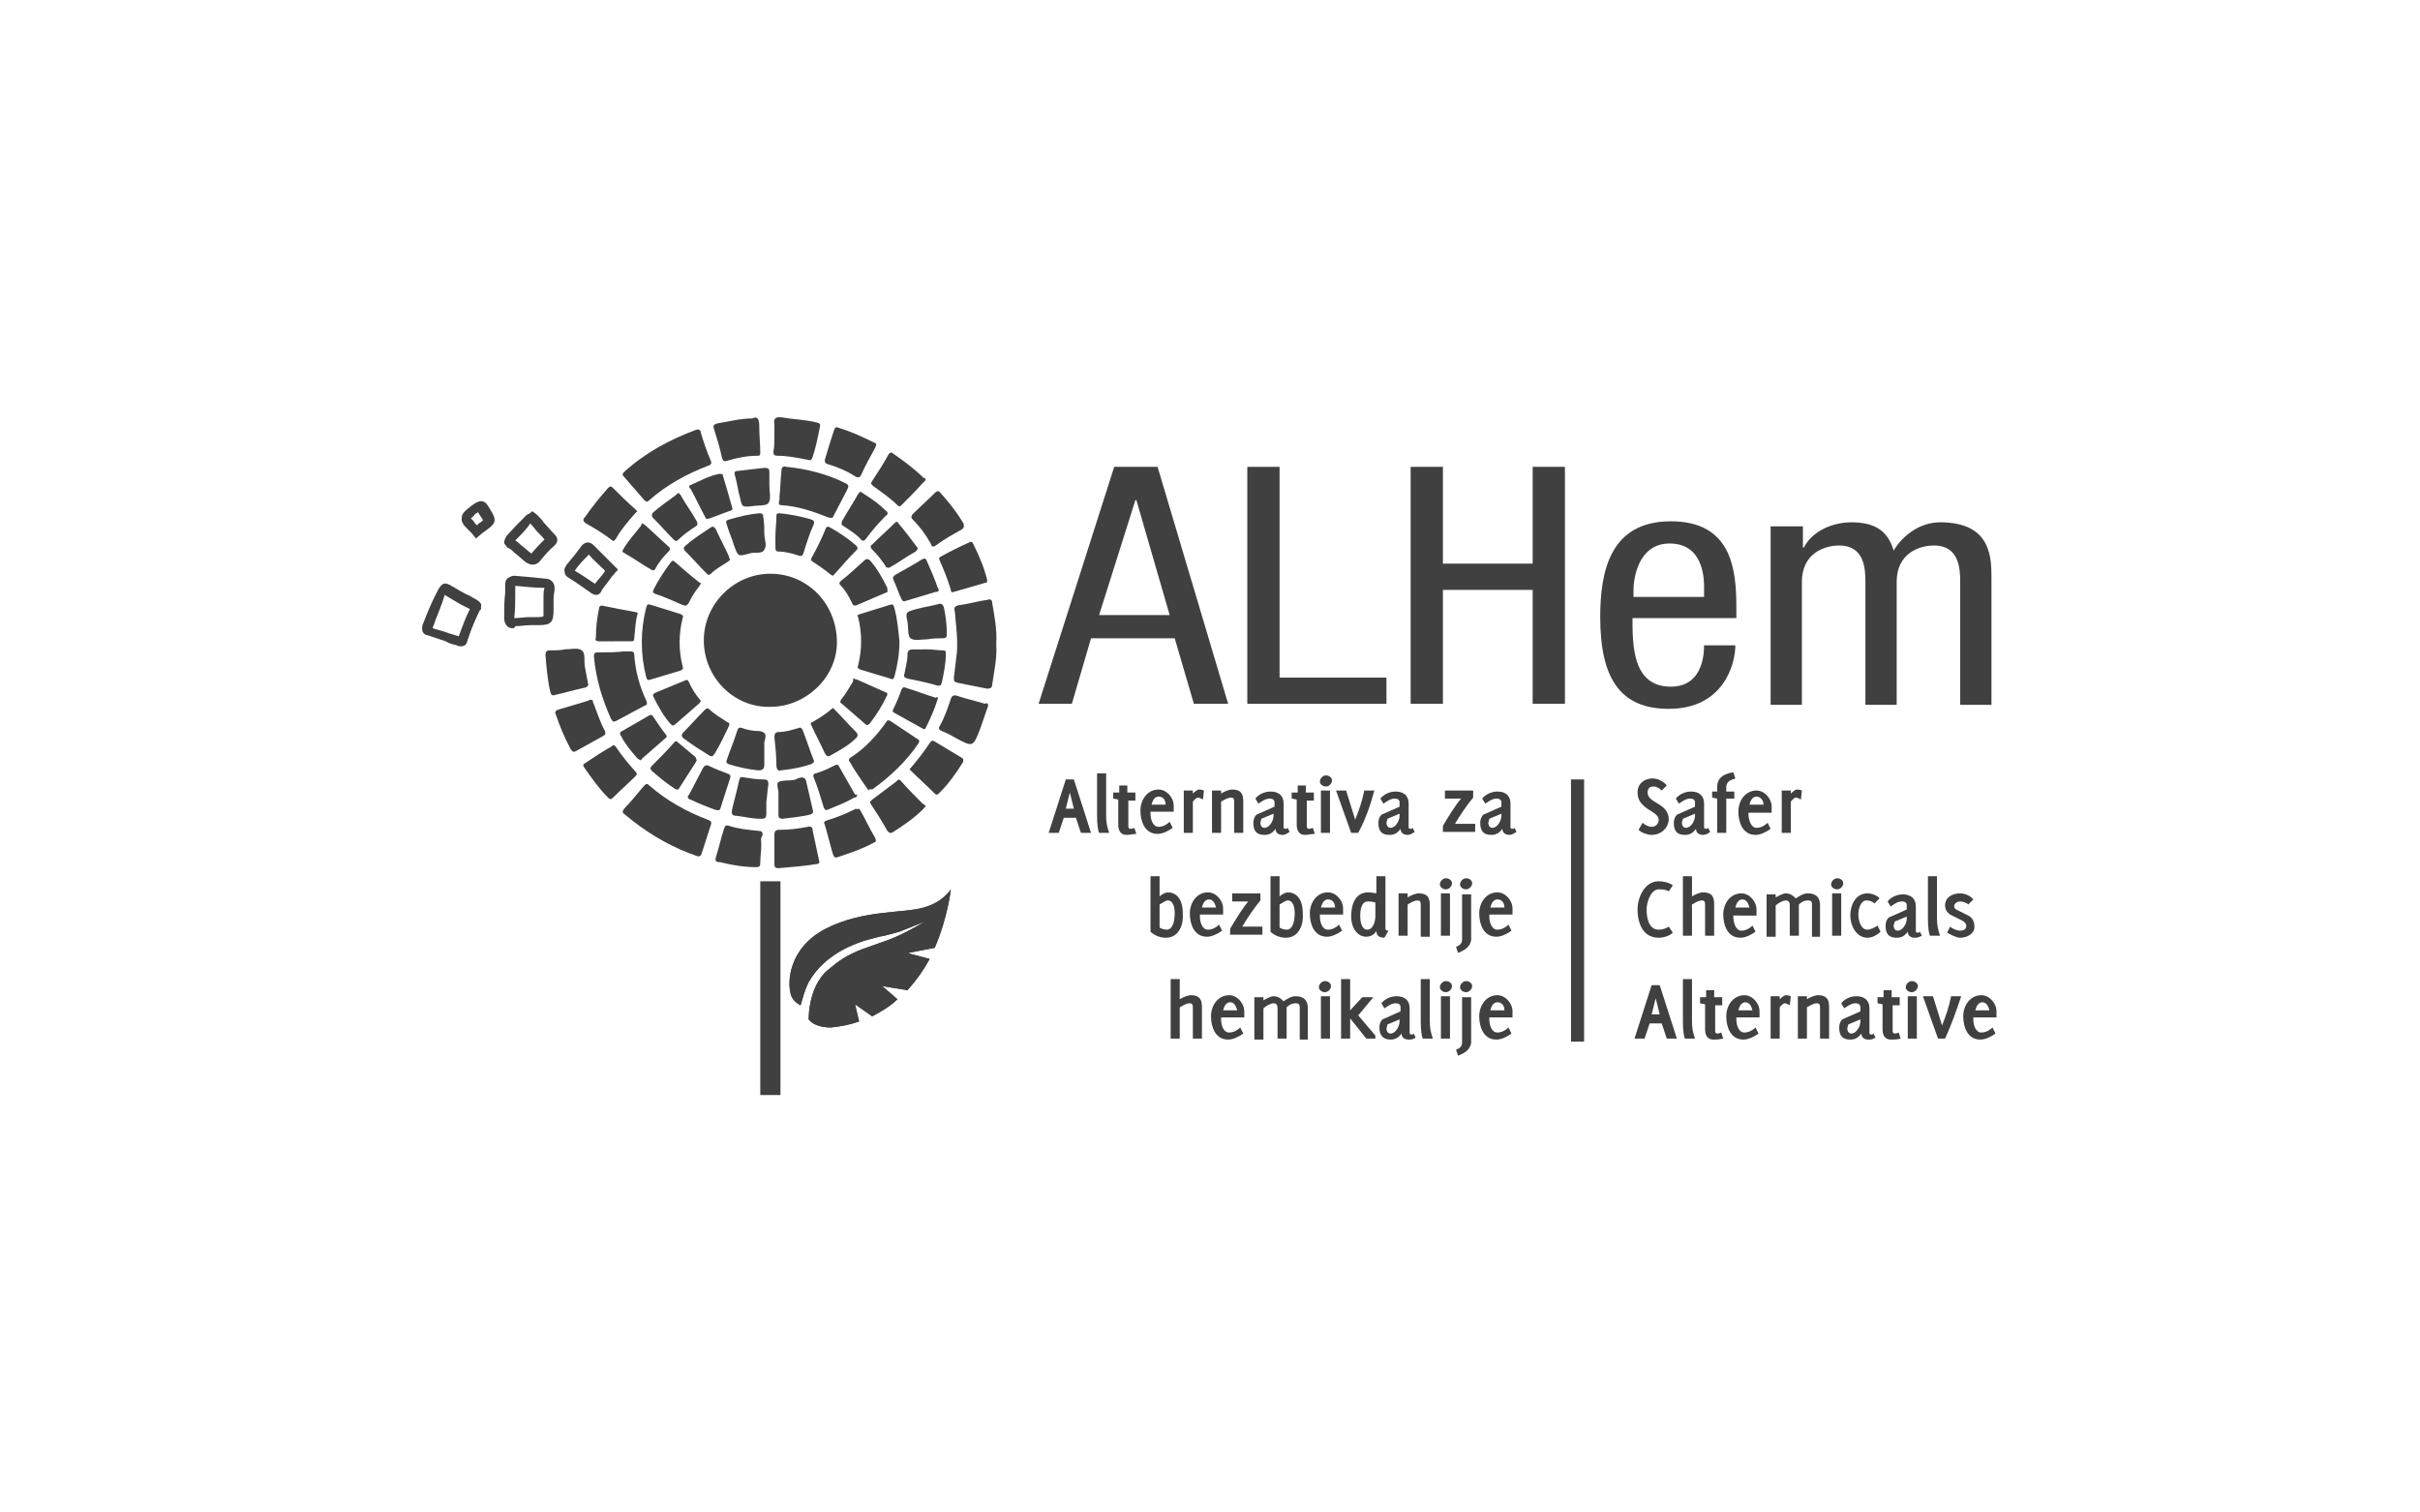 <?xml version="1.0" encoding="utf-8"?>
<!-- Generator: Adobe Illustrator 23.1.0, SVG Export Plug-In . SVG Version: 6.00 Build 0)  -->
<svg version="1.1" id="Layer_1" xmlns="http://www.w3.org/2000/svg" xmlns:xlink="http://www.w3.org/1999/xlink" x="0px" y="0px"
	 viewBox="0 0 240 150" style="enable-background:new 0 0 240 150;" xml:space="preserve">
<style type="text/css">
	.st0{fill:#404040;}
	.st1{fill-rule:evenodd;clip-rule:evenodd;fill:#404040;}
	.st2{clip-path:url(#SVGID_2_);fill:#404040;}
</style>
<g>
	<g>
		<path class="st1" d="M69.8,63.5c0-3.6,3-6.6,6.6-6.6c3.7,0,6.6,3,6.6,6.8c0,3.5-3.1,6.4-6.6,6.4C72.8,70.2,69.8,67.2,69.8,63.5z"
			/>
	</g>
	<g>
		<g>
			<path class="st1" d="M98.8,63.9c0.1,1.3-0.2,2.6-0.4,4c0,0.3-0.2,0.4-0.5,0.4c-1-0.2-2-0.4-3-0.6c-0.3-0.1-0.3-0.2-0.3-0.5
				c0.1-0.8,0.2-1.7,0.3-2.5c0.1-1.4-0.1-2.7-0.2-4c-0.1-0.4-0.1-0.6,0.5-0.7c0.9-0.1,1.8-0.4,2.7-0.5c0.2-0.1,0.5-0.1,0.5,0.3
				C98.6,61,98.9,62.4,98.8,63.9z"/>
		</g>
		<g>
			<path class="st1" d="M69.2,42.6c0.2,0,0.3,0.1,0.3,0.3c0.3,1,0.6,1.9,1,2.8c0.1,0.3,0,0.4-0.3,0.5c-2.1,0.8-4.1,1.9-5.8,3.4
				c-0.2,0.2-0.3,0.2-0.5,0c-0.7-0.8-1.3-1.5-2-2.3c-0.2-0.2-0.2-0.3,0-0.5c2.1-1.9,4.5-3.2,7.2-4.2C69.1,42.6,69.2,42.6,69.2,42.6z
				"/>
		</g>
		<g>
			<path class="st1" d="M69.1,84.9c-0.2-0.1-0.5-0.2-0.8-0.3c-2.3-0.9-4.4-2.2-6.3-3.8c-0.3-0.2-0.3-0.3-0.1-0.6
				c0.7-0.7,1.3-1.5,2-2.3c0.2-0.2,0.3-0.2,0.5,0c1.7,1.5,3.7,2.6,5.8,3.4c0.3,0.1,0.4,0.2,0.3,0.5c-0.3,0.9-0.6,1.9-0.9,2.8
				C69.5,84.8,69.5,85,69.1,84.9z"/>
		</g>
		<g>
			<path class="st1" d="M89.2,63.6c0,1.3-0.2,2.4-0.5,3.5c-0.1,0.3-0.2,0.3-0.4,0.2c-1-0.3-2-0.6-3-0.9c-0.2-0.1-0.3-0.2-0.2-0.4
				c0.4-1.6,0.4-3.2,0-4.8C85,61,85,61,85.3,60.9c1-0.3,1.9-0.6,2.9-0.9c0.3-0.1,0.4-0.1,0.5,0.3C89,61.4,89.1,62.6,89.2,63.6z"/>
		</g>
		<g>
			<path class="st1" d="M67.7,61.3c-0.4,1.6-0.4,3.2,0,4.8c0.1,0.2,0,0.3-0.2,0.4c-1,0.3-2,0.6-3,0.9c-0.3,0.1-0.3,0-0.4-0.2
				c-0.6-2.3-0.6-4.7,0-7c0.1-0.3,0.2-0.3,0.5-0.2c1,0.3,1.9,0.6,2.9,0.9C67.7,61,67.8,61.1,67.7,61.3z"/>
		</g>
		<g>
			<path class="st1" d="M77.3,49.3c0.1-0.9,0.1-1.7,0.2-2.6c0-0.4,0.2-0.5,0.5-0.4c2,0.2,4,0.7,5.8,1.6c0.4,0.2,0.4,0.3,0.2,0.7
				c-0.4,0.8-0.9,1.7-1.3,2.5c-0.1,0.3-0.2,0.3-0.6,0.2c-1.5-0.6-3-1.1-4.6-1.2C77,50.1,77.4,49.6,77.3,49.3z"/>
		</g>
		<g>
			<path class="st1" d="M61.9,64.6c0.2,0,0.4,0,0.6,0c0.3,0,0.4,0.1,0.4,0.3c0.1,1.6,0.5,3.1,1.2,4.6c0.1,0.3,0.1,0.4-0.2,0.5
				C63,70.5,62,71,61.1,71.5c-0.3,0.1-0.3,0.1-0.5-0.2c-0.9-2-1.5-4-1.7-6.2c0-0.4,0.2-0.4,0.4-0.4C60.3,64.7,61.1,64.7,61.9,64.6
				C61.9,64.6,61.9,64.6,61.9,64.6z"/>
		</g>
		<g>
			<path class="st1" d="M86.1,78.4c0-0.1-0.1-0.2-0.1-0.2c-0.6-0.9-1.2-1.7-1.7-2.6c-0.2-0.2-0.1-0.4,0.1-0.5
				c1.4-0.9,2.5-2.1,3.5-3.5c0.1-0.2,0.2-0.2,0.4-0.1c0.9,0.6,1.8,1.2,2.7,1.8c0.2,0.1,0.2,0.2,0.1,0.4c-1.2,1.8-2.8,3.3-4.6,4.6
				C86.3,78.2,86.2,78.3,86.1,78.4z"/>
		</g>
		<g>
			<path class="st1" d="M75.5,83.8c0,0.6-0.1,1.2-0.1,1.8c0,0.3-0.1,0.4-0.4,0.4c-1.2,0-2.4-0.2-3.6-0.5C71,85.5,70.9,85.4,71,85
				c0.3-0.9,0.5-1.9,0.8-2.8c0.1-0.3,0.2-0.4,0.5-0.3c0.9,0.3,1.9,0.4,2.9,0.5c0.3,0,0.5,0.1,0.4,0.5C75.4,83.1,75.5,83.5,75.5,83.8
				C75.4,83.8,75.5,83.8,75.5,83.8z"/>
		</g>
		<g>
			<path class="st1" d="M76.8,84.2c0-0.5,0-0.9,0-1.4c0-0.3,0.1-0.5,0.4-0.5c1,0,1.9-0.1,2.9-0.3c0.4-0.1,0.5,0.1,0.5,0.4
				c0.2,0.9,0.4,1.9,0.6,2.8c0.1,0.3,0.1,0.5-0.3,0.5c-1.2,0.2-2.5,0.3-3.7,0.4c-0.3,0-0.4-0.1-0.4-0.4
				C76.8,85.2,76.8,84.7,76.8,84.2C76.8,84.2,76.8,84.2,76.8,84.2z"/>
		</g>
		<g>
			<path class="st1" d="M76.8,43.3c0-0.4,0-0.8,0-1.2c-0.1-0.6,0.1-0.8,0.8-0.7c1.1,0.2,2.2,0.2,3.4,0.5c0.3,0.1,0.4,0.1,0.3,0.5
				c-0.2,1-0.4,2-0.7,2.9c-0.1,0.3-0.2,0.4-0.5,0.3c-1-0.2-2-0.4-3-0.4c-0.3,0-0.4-0.1-0.4-0.4C76.8,44.3,76.8,43.8,76.8,43.3
				C76.8,43.3,76.8,43.3,76.8,43.3z"/>
		</g>
		<g>
			<path class="st1" d="M63.2,50.7c-0.1,0.1-0.1,0.1-0.2,0.2c-0.7,0.8-1.4,1.6-1.9,2.5c-0.2,0.3-0.3,0.3-0.5,0.1
				c-0.8-0.6-1.6-1.1-2.5-1.6c-0.3-0.2-0.3-0.4-0.1-0.6c0.7-1,1.5-2,2.3-2.9c0.2-0.2,0.3-0.2,0.5,0c0.7,0.7,1.4,1.4,2.2,2.1
				C63,50.5,63.1,50.6,63.2,50.7z"/>
		</g>
		<g>
			<path class="st1" d="M74.6,41.5c0.6-0.3,0.7,0.2,0.7,0.8c0,0.9,0.1,1.8,0.1,2.6c0,0.3-0.1,0.3-0.3,0.3c-1,0-2,0.2-3,0.5
				c-0.3,0.1-0.4,0-0.5-0.3c-0.2-1-0.5-1.9-0.8-2.9c-0.1-0.3,0-0.4,0.3-0.5C72.3,41.8,73.4,41.5,74.6,41.5z"/>
		</g>
		<g>
			<path class="st1" d="M86.9,44.1c0,0.1-0.1,0.2-0.1,0.3c-0.5,0.9-1,1.8-1.4,2.7c-0.1,0.2-0.2,0.3-0.5,0.2C84,46.7,83,46.3,82,46
				c-0.2-0.1-0.2-0.2-0.2-0.4c0.3-1,0.6-2,0.9-2.9c0.1-0.2,0.1-0.4,0.4-0.3c1.3,0.4,2.4,0.9,3.6,1.5C86.8,43.9,86.9,44,86.9,44.1z"
				/>
		</g>
		<g>
			<path class="st1" d="M85.1,80.2c0.2,0,0.2,0.2,0.3,0.3c0.5,0.9,0.9,1.8,1.4,2.6c0.1,0.3,0.1,0.4-0.2,0.5c-1.1,0.6-2.3,1-3.5,1.4
				c-0.3,0.1-0.4,0-0.5-0.3c-0.3-1-0.5-1.9-0.8-2.9c-0.1-0.2-0.1-0.3,0.1-0.4c1-0.3,2-0.7,3-1.2C85,80.3,85.1,80.3,85.1,80.2z"/>
		</g>
		<g>
			<path class="st1" d="M60.8,73.9c0.2,0,0.2,0.1,0.3,0.2c0.6,0.9,1.2,1.6,1.9,2.4c0.2,0.2,0.2,0.3,0,0.5c-0.7,0.7-1.5,1.4-2.2,2.1
				c-0.2,0.2-0.3,0.2-0.5,0c-0.9-0.9-1.6-1.9-2.3-2.9c-0.1-0.2-0.3-0.3,0-0.5c0.9-0.6,1.8-1.2,2.7-1.7C60.7,74,60.7,74,60.8,73.9z"
				/>
		</g>
		<g>
			<path class="st1" d="M56,64.4c0.6,0,1.3-0.2,1.7,0.1c0.4,0.3,0.2,1.1,0.3,1.6c0.1,0.5,0.2,1.1,0.3,1.6c0.1,0.3,0,0.4-0.3,0.5
				c-1,0.2-1.9,0.5-2.9,0.7c-0.2,0.1-0.4,0.1-0.5-0.2c-0.3-1.2-0.4-2.5-0.5-3.7c0-0.4,0.1-0.5,0.5-0.5C55.1,64.5,55.6,64.5,56,64.4
				C56,64.5,56,64.5,56,64.4z"/>
		</g>
		<g>
			<path class="st1" d="M58.6,69.4c0.2,0,0.2,0.1,0.2,0.2c0.4,1,0.7,2,1.2,2.9c0.1,0.3,0,0.4-0.2,0.5c-0.9,0.5-1.8,1-2.7,1.5
				c-0.2,0.1-0.3,0.1-0.5-0.2c-0.6-1.1-1.1-2.3-1.5-3.5c-0.1-0.2,0-0.3,0.2-0.4c1-0.3,2-0.6,3-0.9C58.5,69.4,58.5,69.4,58.6,69.4z"
				/>
		</g>
		<g>
			<path class="st1" d="M91.8,47.6c-0.1,0.1-0.1,0.2-0.2,0.2c-0.7,0.8-1.4,1.5-2.2,2.3c-0.2,0.2-0.3,0.1-0.4,0
				c-0.7-0.7-1.6-1.3-2.4-1.9c-0.2-0.2-0.3-0.2-0.1-0.5c0.6-0.9,1.1-1.7,1.6-2.6c0.1-0.2,0.3-0.3,0.5-0.1c1,0.7,2.1,1.5,3,2.4
				C91.7,47.4,91.8,47.4,91.8,47.6z"/>
		</g>
		<g>
			<path class="st1" d="M97.9,57.6c0,0.2-0.1,0.2-0.2,0.2c-1,0.3-2.1,0.6-3.1,0.9c-0.3,0.1-0.3-0.1-0.3-0.2c-0.3-1-0.7-2-1.1-2.9
				c-0.1-0.2-0.1-0.3,0.1-0.4c0.9-0.5,1.9-1,2.8-1.4c0.2-0.1,0.3-0.1,0.4,0.1c0.6,1.2,1.1,2.4,1.4,3.6
				C97.9,57.5,97.9,57.6,97.9,57.6z"/>
		</g>
		<g>
			<path class="st1" d="M90.2,76.3c0.7-0.8,1.4-1.7,2-2.6c0.2-0.3,0.3-0.3,0.6-0.1c0.8,0.5,1.7,1,2.5,1.5c0.2,0.1,0.3,0.2,0.2,0.5
				c-0.7,1.1-1.4,2.1-2.3,3c-0.2,0.2-0.3,0.3-0.5,0.1C91.9,77.9,91,77.1,90.2,76.3z"/>
		</g>
		<g>
			<path class="st1" d="M91.8,80c-0.1,0.1-0.2,0.1-0.2,0.2c-0.9,0.9-1.9,1.6-3,2.3c-0.3,0.2-0.4,0.1-0.6-0.1c-0.5-0.9-1-1.7-1.6-2.6
				c-0.2-0.3-0.1-0.3,0.1-0.5c0.8-0.6,1.6-1.2,2.4-1.8c0.1-0.1,0.2-0.3,0.4-0.1c0.7,0.8,1.5,1.6,2.2,2.3
				C91.7,79.8,91.8,79.9,91.8,80z"/>
		</g>
		<g>
			<path class="st1" d="M98,70c-0.3,0.8-0.5,1.5-0.8,2.3c-0.7,1.8-0.7,1.8-2.4,0.9c-0.5-0.3-0.9-0.5-1.4-0.7
				c-0.2-0.1-0.4-0.2-0.2-0.5c0.5-0.9,0.8-1.8,1.1-2.7c0.1-0.3,0.3-0.4,0.6-0.3c0.9,0.3,1.8,0.5,2.8,0.8C97.8,69.7,98,69.7,98,70z"
				/>
		</g>
		<g>
			<path class="st1" d="M95.6,52.2c0,0.1-0.1,0.2-0.2,0.3c-0.9,0.5-1.8,1-2.6,1.6c-0.3,0.2-0.4,0.1-0.5-0.2
				c-0.5-0.9-1.1-1.7-1.8-2.4c-0.2-0.2-0.1-0.3,0-0.5c0.7-0.7,1.5-1.4,2.2-2.1c0.1-0.1,0.3-0.3,0.5-0.1c0.9,1,1.7,2,2.4,3.2
				C95.5,52.1,95.6,52.1,95.6,52.2z"/>
		</g>
		<g>
			<path class="st1" d="M77.4,76.4c-0.2,0.1-0.4-0.1-0.4-0.5c0-0.9-0.1-1.9-0.2-2.8c0-0.3,0.1-0.5,0.4-0.5c0.7,0,1.3-0.2,2-0.4
				c0.2-0.1,0.3,0,0.4,0.2c0.4,1,0.7,2,1.1,3c0.1,0.2-0.1,0.3-0.3,0.4C79.5,76.1,78.5,76.3,77.4,76.4z"/>
		</g>
		<g>
			<path class="st1" d="M75.8,52.9c0,0.6,0.3,1.2,0,1.6c-0.2,0.5-1,0.2-1.5,0.4c-1.1,0.3-1.1,0.3-1.5-0.8c-0.2-0.7-0.5-1.3-0.7-2
				c-0.1-0.3-0.2-0.5,0.3-0.6c1-0.3,1.9-0.5,2.9-0.6c0.3,0,0.4,0.1,0.4,0.4C75.8,51.9,75.8,52.4,75.8,52.9
				C75.8,52.9,75.8,52.9,75.8,52.9z"/>
		</g>
		<g>
			<path class="st1" d="M82.6,57.1c-0.1,0-0.1-0.1-0.2-0.1c-0.6-0.5-1.2-0.9-1.8-1.3c-0.2-0.1-0.2-0.2-0.1-0.4
				c0.5-0.9,1-1.9,1.4-2.9c0.1-0.2,0.2-0.2,0.4-0.1c0.9,0.5,1.8,1.1,2.6,1.8c0.1,0.1,0.2,0.2,0.1,0.4c-0.8,0.8-1.5,1.6-2.2,2.4
				C82.7,57,82.6,57.1,82.6,57.1z"/>
		</g>
		<g>
			<path class="st1" d="M88,58.5c0.1,0.2-0.1,0.3-0.2,0.3c-0.9,0.4-1.9,0.8-2.8,1.2c-0.2,0.1-0.4,0.1-0.5-0.2
				c-0.3-0.6-0.6-1.2-1.1-1.7c-0.2-0.2-0.2-0.3,0-0.5c0.8-0.6,1.5-1.3,2.3-2c0.2-0.2,0.4-0.2,0.6,0c0.7,0.8,1.2,1.7,1.7,2.7
				C88,58.4,88,58.4,88,58.5z"/>
		</g>
		<g>
			<path class="st1" d="M72.4,55.4c0,0.2-0.1,0.2-0.2,0.3c-0.6,0.4-1.2,0.7-1.7,1.2c-0.2,0.2-0.3,0.1-0.4,0
				c-0.7-0.7-1.4-1.5-2.1-2.2c-0.3-0.3-0.2-0.4,0-0.6c0.8-0.7,1.6-1.2,2.5-1.8c0.2-0.1,0.3-0.1,0.5,0.2c0.4,0.9,0.9,1.8,1.3,2.7
				C72.3,55.3,72.3,55.4,72.4,55.4z"/>
		</g>
		<g>
			<path class="st1" d="M75.8,73.6c0,0.6,0,1.4,0,2.2c0,0.4-0.1,0.6-0.6,0.6c-1-0.1-1.9-0.3-2.9-0.6c-0.3-0.1-0.3-0.3-0.2-0.5
				c0.3-0.9,0.7-1.8,1-2.8c0.1-0.3,0.2-0.4,0.5-0.3c0.5,0.2,1.1,0.3,1.7,0.3C75.8,72.6,76.1,72.7,75.8,73.6z"/>
		</g>
		<g>
			<path class="st1" d="M69.5,69.5c0,0.1-0.1,0.2-0.2,0.3c-0.8,0.7-1.5,1.3-2.3,2c-0.2,0.2-0.3,0.2-0.5,0c-0.7-0.8-1.2-1.7-1.7-2.7
				c-0.1-0.2,0-0.3,0.2-0.4c1-0.4,1.9-0.8,2.9-1.2c0.2-0.1,0.3-0.1,0.4,0.1c0.3,0.7,0.7,1.3,1.2,1.9C69.5,69.4,69.5,69.5,69.5,69.5z
				"/>
		</g>
		<g>
			<path class="st1" d="M76.9,53.2c0-0.7,0.1-1.3,0.1-2c0-0.2,0-0.3,0.3-0.3c1,0.1,2.1,0.3,3.1,0.6c0.3,0.1,0.4,0.2,0.3,0.5
				c-0.4,0.9-0.7,1.8-1,2.8c-0.1,0.3-0.2,0.4-0.5,0.3c-0.6-0.2-1.3-0.4-2-0.4c-0.2,0-0.3-0.1-0.3-0.4C76.9,54,76.9,53.6,76.9,53.2
				C76.9,53.2,76.9,53.2,76.9,53.2z"/>
		</g>
		<g>
			<path class="st1" d="M69.5,57.9c-0.1,0.1-0.1,0.2-0.2,0.3c-0.4,0.5-0.7,1-1,1.6c-0.2,0.3-0.3,0.3-0.6,0.2
				c-0.9-0.4-1.8-0.8-2.7-1.1c-0.2-0.1-0.3-0.1-0.2-0.4c0.5-1,1.1-1.9,1.7-2.7c0.1-0.1,0.2-0.3,0.4-0.1c0.8,0.7,1.6,1.4,2.5,2.1
				C69.4,57.7,69.5,57.8,69.5,57.9z"/>
		</g>
		<g>
			<path class="st1" d="M84.7,67.3c0.2,0.1,0.2,0.1,0.3,0.1c0.9,0.4,1.8,0.8,2.7,1.2c0.3,0.1,0.4,0.2,0.2,0.5
				c-0.4,0.9-1,1.8-1.6,2.6c-0.2,0.2-0.3,0.3-0.5,0.1c-0.8-0.7-1.5-1.3-2.3-2c-0.2-0.1-0.2-0.2-0.1-0.4c0.5-0.6,0.8-1.2,1.2-1.8
				C84.6,67.4,84.6,67.2,84.7,67.3z"/>
		</g>
		<g>
			<path class="st1" d="M72.3,72c0,0-0.1,0.1-0.1,0.2c-0.4,0.8-0.8,1.7-1.3,2.5c-0.2,0.3-0.3,0.4-0.6,0.2c-0.8-0.5-1.6-1-2.4-1.6
				c-0.3-0.2-0.4-0.4-0.1-0.7c0.7-0.7,1.4-1.5,2.1-2.2c0.1-0.1,0.2-0.2,0.4-0.1c0.5,0.5,1.2,0.9,1.8,1.3
				C72.3,71.7,72.4,71.7,72.3,72z"/>
		</g>
		<g>
			<path class="st1" d="M82.6,70.2c0.1,0.1,0.1,0.1,0.2,0.2c0.7,0.7,1.4,1.5,2.1,2.2c0.2,0.2,0.2,0.4,0,0.6
				c-0.7,0.7-1.6,1.2-2.5,1.7c-0.3,0.2-0.4,0.1-0.6-0.2c-0.4-0.9-0.9-1.8-1.3-2.7c-0.1-0.2-0.2-0.3,0.1-0.4c0.7-0.4,1.3-0.8,1.9-1.3
				C82.5,70.3,82.5,70.3,82.6,70.2z"/>
		</g>
		<g>
			<path class="st1" d="M60.9,63.6c-0.5,0-1,0-1.5,0c-0.3,0-0.4-0.1-0.3-0.4c0-0.9,0.1-1.9,0.3-2.8c0-0.3,0.2-0.4,0.5-0.3
				c1,0.2,2,0.4,3.1,0.6c0.2,0,0.3,0.1,0.2,0.3c-0.2,0.7-0.2,1.5-0.3,2.3c0,0.3-0.1,0.3-0.4,0.3C61.9,63.6,61.4,63.6,60.9,63.6z"/>
		</g>
		<g>
			<path class="st1" d="M92,63.4c-0.6,0-1.3,0.2-1.7-0.1c-0.3-0.2-0.2-1.1-0.3-1.6c-0.2-1-0.2-1,0.9-1.3c0.7-0.2,1.5-0.3,2.2-0.5
				c0.3-0.1,0.4,0.1,0.5,0.3c0.2,0.9,0.3,1.8,0.3,2.7c0,0.3-0.1,0.4-0.4,0.4C93.1,63.3,92.5,63.3,92,63.4C92,63.3,92,63.4,92,63.4z"
				/>
		</g>
		<g>
			<path class="st1" d="M63.5,75.4c-0.1-0.1-0.2-0.1-0.3-0.2c-0.6-0.7-1.2-1.4-1.6-2.2c-0.2-0.3-0.1-0.4,0.1-0.5
				c0.9-0.5,1.7-1,2.6-1.5c0.2-0.1,0.3-0.2,0.5,0.1c0.4,0.6,0.8,1.2,1.2,1.7c0.1,0.1,0.2,0.3,0,0.4c-0.8,0.7-1.6,1.4-2.4,2.1
				C63.7,75.3,63.6,75.4,63.5,75.4z"/>
		</g>
		<g>
			<path class="st1" d="M92,64.4c0.5,0,1,0.1,1.5,0.1c0.3,0,0.3,0.1,0.3,0.4c0,0.9-0.2,1.9-0.4,2.8c-0.1,0.3-0.1,0.3-0.4,0.3
				c-1-0.3-2-0.5-3-0.7c-0.3-0.1-0.4-0.2-0.3-0.5c0.1-0.6,0.3-1.2,0.3-1.9c0-0.4,0.2-0.5,0.6-0.5C91.1,64.4,91.6,64.4,92,64.4
				C92,64.4,92,64.4,92,64.4z"/>
		</g>
		<g>
			<path class="st1" d="M77.2,78.5c-0.2-1-0.2-1,0.8-1.1c0.4,0,0.8,0,1.1-0.2c0.6-0.2,0.8-0.1,0.9,0.5c0.2,0.9,0.4,1.7,0.6,2.6
				c0.1,0.3,0,0.4-0.3,0.5c-0.9,0.2-1.8,0.3-2.7,0.4c-0.3,0-0.4-0.1-0.4-0.4C77.2,80,77.2,79.2,77.2,78.5z"/>
		</g>
		<g>
			<path class="st1" d="M67.2,48.9c0.2,0,0.2,0.1,0.3,0.2c0.5,0.9,1.1,1.7,1.6,2.6c0.1,0.2,0.1,0.4-0.1,0.5
				c-0.6,0.4-1.2,0.8-1.7,1.3c-0.2,0.2-0.3,0.2-0.5,0c-0.7-0.7-1.3-1.4-2-2.1c-0.2-0.2-0.2-0.4,0-0.6c0.7-0.6,1.4-1.1,2.1-1.6
				C67.1,49,67.2,49,67.2,48.9z"/>
		</g>
		<g>
			<path class="st1" d="M76,79.5c0,0.3,0,0.8,0,1.2c0,0.5-0.2,0.5-0.6,0.5c-0.8,0-1.6-0.2-2.4-0.3c-0.3,0-0.5-0.1-0.4-0.6
				c0.2-0.9,0.5-1.9,0.7-2.9c0.1-0.3,0.1-0.4,0.5-0.3c0.6,0.1,1.3,0.2,1.9,0.2c0.4,0,0.5,0.1,0.5,0.5C76.1,78.4,76.1,78.9,76,79.5z"
				/>
		</g>
		<g>
			<path class="st1" d="M85,78.9c0,0.1-0.1,0.2-0.3,0.2c-0.8,0.5-1.7,0.8-2.6,1.2c-0.2,0.1-0.3,0-0.4-0.2c-0.3-1-0.6-2-1-3
				c-0.1-0.2,0-0.4,0.2-0.4c0.7-0.2,1.3-0.5,1.9-0.8c0.2-0.1,0.3-0.1,0.4,0.1c0.5,0.9,1.1,1.9,1.6,2.8C85,78.8,85,78.8,85,78.9z"/>
		</g>
		<g>
			<path class="st1" d="M68.2,79c0.1-0.1,0.1-0.2,0.2-0.3c0.4-0.8,0.9-1.7,1.3-2.5c0.2-0.3,0.3-0.4,0.7-0.2c0.6,0.3,1.2,0.5,1.7,0.7
				c0.3,0.1,0.4,0.2,0.3,0.5c-0.3,0.9-0.6,1.9-0.9,2.8c-0.1,0.4-0.2,0.4-0.6,0.3c-0.8-0.3-1.6-0.6-2.4-1
				C68.4,79.3,68.2,79.2,68.2,79z"/>
		</g>
		<g>
			<path class="st1" d="M93,69.3c-0.3,1-0.7,1.9-1.2,2.9c-0.1,0.2-0.2,0.1-0.4,0c-0.9-0.5-1.8-1-2.7-1.5c-0.2-0.1-0.2-0.2-0.1-0.4
				c0.3-0.6,0.6-1.3,0.8-1.9c0.1-0.2,0.2-0.3,0.4-0.2c1,0.3,2,0.7,3,1C92.9,69.1,93.1,69.1,93,69.3z"/>
		</g>
		<g>
			<path class="st1" d="M88.1,56.3c-0.2,0-0.3-0.1-0.3-0.2c-0.4-0.6-0.8-1.1-1.3-1.6c-0.2-0.2-0.2-0.4,0-0.5
				c0.7-0.7,1.5-1.4,2.2-2.1c0.2-0.2,0.3-0.2,0.4,0c0.6,0.7,1.2,1.5,1.8,2.3c0.2,0.2,0.1,0.3-0.1,0.5c-0.9,0.5-1.7,1.1-2.6,1.6
				C88.3,56.3,88.2,56.3,88.1,56.3z"/>
		</g>
		<g>
			<path class="st1" d="M71.5,47c0.2,0,0.2,0.1,0.2,0.2c0.3,1,0.6,2,0.9,3.1c0.1,0.3,0,0.3-0.3,0.4c-0.6,0.2-1.3,0.5-1.9,0.7
				c-0.3,0.1-0.4,0.1-0.5-0.2c-0.5-0.9-0.9-1.8-1.4-2.7c-0.1-0.1-0.3-0.3,0-0.4c0.9-0.4,1.8-0.9,2.8-1.1C71.5,47,71.5,47,71.5,47z"
				/>
		</g>
		<g>
			<path class="st1" d="M69.1,75.4c0,0.1-0.1,0.1-0.1,0.2c-0.5,0.8-1.1,1.7-1.6,2.5c-0.1,0.2-0.2,0.3-0.5,0.1
				c-0.8-0.5-1.5-1.1-2.2-1.7c-0.2-0.2-0.3-0.3,0-0.6c0.7-0.7,1.4-1.4,2.1-2.2c0.1-0.1,0.2-0.3,0.4-0.1c0.6,0.5,1.2,1,1.8,1.5
				C69,75.3,69.1,75.3,69.1,75.4z"/>
		</g>
		<g>
			<path class="st1" d="M93.1,58.5c0,0.2-0.2,0.2-0.3,0.2c-1,0.3-2,0.6-3,0.9c-0.2,0.1-0.3,0-0.4-0.2c-0.3-0.6-0.5-1.3-0.8-1.9
				c-0.1-0.3,0-0.3,0.2-0.5c0.9-0.5,1.8-1,2.6-1.5c0.2-0.1,0.4-0.2,0.5,0.1c0.4,0.9,0.8,1.8,1.1,2.7C93.1,58.4,93.1,58.5,93.1,58.5z
				"/>
		</g>
		<g>
			<path class="st1" d="M63.7,51.9c0.1,0.1,0.2,0.1,0.3,0.2c0.8,0.7,1.5,1.4,2.3,2.1c0.2,0.2,0.2,0.3,0,0.5c-0.5,0.5-1,1.1-1.3,1.7
				c-0.1,0.2-0.3,0.2-0.4,0.1c-0.9-0.5-1.7-1.1-2.6-1.6c-0.1-0.1-0.4-0.1-0.2-0.4c0.5-0.9,1.2-1.6,1.8-2.4
				C63.6,52,63.6,51.9,63.7,51.9z"/>
		</g>
		<g>
			<path class="st1" d="M76.3,48.2c0,0.6,0.2,1.3-0.1,1.7c-0.2,0.3-1.1,0.2-1.6,0.3c-1,0.1-1,0.1-1.2-0.8c-0.2-0.7-0.3-1.5-0.5-2.2
				c-0.1-0.3-0.1-0.5,0.3-0.5c0.9-0.1,1.7-0.2,2.6-0.3c0.4,0,0.5,0.1,0.5,0.4C76.3,47.2,76.3,47.7,76.3,48.2
				C76.3,48.2,76.3,48.2,76.3,48.2z"/>
		</g>
		<g>
			<path class="st1" d="M85.4,48.8c0.1,0.1,0.2,0.1,0.3,0.2c0.8,0.5,1.5,1,2.1,1.6c0.3,0.2,0.3,0.4,0,0.6c-0.7,0.7-1.3,1.4-1.9,2.2
				c-0.2,0.3-0.4,0.3-0.6,0c-0.5-0.5-1-0.8-1.6-1.2c-0.2-0.1-0.3-0.2-0.2-0.5c0.5-0.9,1.1-1.8,1.6-2.7
				C85.2,48.9,85.3,48.7,85.4,48.8z"/>
		</g>
	</g>
	<g>
		<g>
			<path class="st0" d="M45.7,64.1c-0.1,0-0.2,0-0.4-0.1c-0.4-0.1-0.8-0.2-1.1-0.4c-0.6-0.2-1.2-0.4-1.8-0.6c-0.1,0-0.4-0.1-0.5-0.4
				c-0.1-0.3,0-0.5,0-0.6c0.5-1.3,1-2.5,1.6-3.6c0.1-0.1,0.2-0.4,0.5-0.5c0.3-0.1,0.5,0.1,0.6,0.1c0.7,0.4,1.3,0.8,2,1.1l0.7,0.4
				c0.3,0.2,0.5,0.4,0.4,0.7l0,0.1l0,0.1c0,0,0,0.1-0.1,0.1c-0.4,0.8-0.8,1.7-1.2,2.9C46.3,63.8,46.2,64.1,45.7,64.1z M42.9,62.3
				c0.6,0.2,1.1,0.3,1.6,0.5c0.3,0.1,0.7,0.2,1,0.3c0.4-1.1,0.7-1.9,1.1-2.7l-0.6-0.3c-0.6-0.3-1.2-0.7-1.9-1.1
				C43.8,60.1,43.3,61.1,42.9,62.3z"/>
		</g>
		<g>
			<path class="st0" d="M50.9,62.3c-0.2,0-0.4,0-0.6-0.2C50,61.8,50,61.4,50,61.3c0-0.8,0-1.7,0.1-2.5l0-0.8c0-0.1,0-0.5,0.3-0.7
				c0.2-0.1,0.4-0.2,0.6-0.2c1.3,0.1,2.3,0.2,3.2,0.3c0.2,0,0.4,0.1,0.6,0.3C55,58,55,58.2,55,58.4c0,0.3-0.1,0.6-0.1,0.9
				c0,0.1,0,0.2,0,0.2l0,0.4v0.5c0,1.3-0.2,1.6-1.5,1.6c-0.3,0-0.6,0-0.8,0c-0.5,0-1,0.1-1.5,0.1C51,62.3,51,62.3,50.9,62.3z
				 M51.1,58.1l0,0.7c0,0.8,0,1.7-0.1,2.5c0.5,0,1-0.1,1.5-0.1c0.3,0,0.5,0,0.8,0c0.2,0,0.5,0,0.6-0.1c0-0.1,0-0.4,0-0.6v-0.4l0,0
				l0-0.5c0-0.1,0-0.3,0-0.4c0-0.3,0-0.6,0.1-0.9C53.1,58.3,52.2,58.2,51.1,58.1z"/>
		</g>
		<g>
			<path class="st0" d="M52.8,56c-0.2,0-0.4-0.1-0.6-0.2c-0.4-0.3-0.8-0.7-1.2-1c-0.2-0.2-0.4-0.4-0.7-0.5l0,0
				C50.3,54.2,50,54,50,53.8c0-0.2,0.1-0.4,0.2-0.6c0.7-0.8,1.4-1.5,2-2.1c0,0,0.1-0.1,0.2-0.1l0.4-0.3l0.4,0.3
				c0.1,0.1,0.1,0.1,0.2,0.2c0.2,0.2,0.4,0.4,0.5,0.6c0.4,0.4,0.7,0.8,1.1,1.2c0.2,0.2,0.5,0.6,0,1.1c-0.6,0.5-1,1-1.5,1.6
				C53.4,55.8,53.2,56,52.8,56C52.9,56,52.8,56,52.8,56z M51.1,53.6c0.2,0.1,0.4,0.3,0.5,0.4c0.4,0.3,0.7,0.6,1.1,0.9
				c0.4-0.5,0.9-1,1.3-1.4c-0.3-0.4-0.7-0.7-1-1.1c-0.1-0.2-0.3-0.3-0.4-0.5C52.2,52.5,51.7,53,51.1,53.6z"/>
		</g>
		<g>
			<path class="st0" d="M59.1,59c-0.2,0-0.3-0.1-0.5-0.2c-0.7-0.5-1.4-1-2.2-1.5c-0.2-0.1-0.4-0.3-0.4-0.6c-0.1-0.3,0.1-0.5,0.2-0.7
				c0.5-0.6,1-1.2,1.5-1.9c0.1-0.1,0.3-0.3,0.6-0.3c0.3,0,0.5,0.2,0.6,0.3c0.5,0.5,1,1,1.5,1.5l0.9,0.9l-0.3,0.3
				c-0.1,0.2-0.3,0.3-0.4,0.5c-0.3,0.4-0.6,0.8-0.9,1.2C59.6,58.8,59.4,59,59.1,59z M57,56.6c0.7,0.4,1.4,0.9,2,1.3
				c0.3-0.4,0.6-0.7,0.9-1.1c0-0.1,0.1-0.1,0.1-0.2l-0.2-0.2c-0.5-0.5-1-0.9-1.4-1.4C57.9,55.5,57.4,56,57,56.6z"/>
		</g>
		<g>
			<path class="st0" d="M47.2,53.4l-0.4-0.5c-0.1-0.1-0.2-0.2-0.3-0.3c-0.5-0.5-0.8-0.8-0.7-1.3c0-0.4,0.4-0.7,0.9-1.1
				c0.4-0.3,0.7-0.5,1.1-0.5c0.4,0.1,0.5,0.3,0.8,0.8c0.7,1.1,0.6,1.4-0.4,2.1c-0.1,0.1-0.3,0.2-0.4,0.3L47.2,53.4z M46.7,51.4
				c0.1,0.1,0.3,0.3,0.4,0.5c0.1,0.1,0.1,0.1,0.2,0.2c0.1-0.1,0.1-0.1,0.2-0.2c0.2-0.1,0.4-0.3,0.4-0.3c0-0.1-0.2-0.3-0.3-0.5
				c-0.1-0.1-0.1-0.2-0.2-0.3c-0.1,0.1-0.2,0.1-0.3,0.2C47,51.2,46.8,51.3,46.7,51.4z"/>
		</g>
	</g>
	<g>
		<rect x="75.4" y="87.4" class="st0" width="2" height="21.2"/>
	</g>
	<g>
		<g>
			<defs>
				<path id="SVGID_1_" d="M94.3,88.2c0,0-0.8,1.3-2.7,1.8c-2,0.6-6,0.2-9.7,2.1c-3.7,1.9-3.8,5.3-3.5,6.4c0.1,0.6,0.6,1,1,1.2
					c0.2-0.7,0.4-1.5,0.8-2.3c1.7-3,5-3.9,5.5-4.1c0.3-0.1,0.8-0.2,1.5-0.4c0.6-0.1,1.3-0.3,2-0.5c1.3-0.5,2.5-1,2.5-1
					c0,0-1.1,0.7-2.4,1.3c-0.6,0.3-1.4,0.6-2,0.8c-0.6,0.2-1.1,0.4-1.4,0.5c-0.3,0.1-1.2,0.4-2.2,1c-0.5,0.3-1,0.7-1.6,1.2
					c-0.5,0.4-0.9,1-1.2,1.6c-0.5,1.1-0.7,2.3-0.7,3.3c0.3,0.4,1,0.8,2.2,0.8c1-0.1,2-0.3,2.8-0.6l-0.4-1.7l1.7,1.2
					c0.9-0.5,1.8-1,2.5-1.7l-1.5-1.3l2.5,0.4c0.9-1,1.6-2,2.2-3.1l-1.9-0.5l0,0l0,0l-0.2-0.1l2.6-0.5C94,91,94.3,88.2,94.3,88.2z"/>
			</defs>
			<use xlink:href="#SVGID_1_"  style="overflow:visible;fill:#404040;"/>
			<clipPath id="SVGID_2_">
				<use xlink:href="#SVGID_1_"  style="overflow:visible;"/>
			</clipPath>
			<polygon class="st2" points="94.3,88.3 94.3,88.2 94.3,88.2 			"/>
			<polygon class="st2" points="94.3,88.6 94.3,88.2 94.3,88.2 94.3,88.3 			"/>
			<polygon class="st2" points="94.3,88.9 94.2,88.2 94.3,88.2 94.3,88.6 			"/>
			<polygon class="st2" points="94.3,89.1 94.2,88.2 94.2,88.2 94.3,88.9 			"/>
			<polygon class="st2" points="94.3,89.4 94.1,88.2 94.2,88.2 94.3,89.1 			"/>
			<polygon class="st2" points="94.3,89.6 94.1,88.2 94.1,88.2 94.3,89.4 			"/>
			<polygon class="st2" points="94.3,89.9 94,88.2 94.1,88.2 94.3,89.6 			"/>
			<polygon class="st2" points="94.3,90.2 94,88.2 94,88.2 94.3,89.9 			"/>
			<polygon class="st2" points="94.3,90.4 93.9,88.2 94,88.2 94.3,90.2 			"/>
			<polygon class="st2" points="94.3,90.7 93.9,88.2 93.9,88.2 94.3,90.4 			"/>
			<polygon class="st2" points="94.3,90.9 93.8,88.2 93.9,88.2 94.3,90.7 			"/>
			<polygon class="st2" points="94.3,91.2 93.8,88.2 93.8,88.2 94.3,90.9 			"/>
			<polygon class="st2" points="94.3,91.5 93.7,88.2 93.8,88.2 94.3,91.2 			"/>
			<polygon class="st2" points="94.3,91.7 93.7,88.2 93.7,88.2 94.3,91.5 			"/>
			<polygon class="st2" points="94.3,92 93.6,88.2 93.7,88.2 94.3,91.7 			"/>
			<polygon class="st2" points="94.3,92.2 93.6,88.2 93.6,88.2 94.3,92 			"/>
			<polygon class="st2" points="94.3,92.5 93.5,88.2 93.6,88.2 94.3,92.2 			"/>
			<polygon class="st2" points="94.3,92.8 93.5,88.2 93.5,88.2 94.3,92.5 			"/>
			<polygon class="st2" points="94.3,93 93.4,88.2 93.5,88.2 94.3,92.8 			"/>
			<polygon class="st2" points="94.3,93.3 93.4,88.2 93.4,88.2 94.3,93 			"/>
			<polygon class="st2" points="94.3,93.5 93.4,88.2 93.4,88.2 94.3,93.3 			"/>
			<polygon class="st2" points="94.3,93.8 93.3,88.2 93.4,88.2 94.3,93.5 			"/>
			<polygon class="st2" points="94.3,94.1 93.3,88.2 93.3,88.2 94.3,93.8 			"/>
			<polygon class="st2" points="94.3,94.3 93.2,88.2 93.3,88.2 94.3,94.1 			"/>
			<polygon class="st2" points="94.3,94.6 93.2,88.2 93.2,88.2 94.3,94.3 			"/>
			<polygon class="st2" points="94.3,94.8 93.1,88.2 93.2,88.2 94.3,94.6 			"/>
			<polygon class="st2" points="94.3,95.1 93.1,88.2 93.1,88.2 94.3,94.8 			"/>
			<polygon class="st2" points="94.3,95.4 93,88.2 93.1,88.2 94.3,95.1 			"/>
			<polygon class="st2" points="94.3,95.6 93,88.2 93,88.2 94.3,95.4 			"/>
			<polygon class="st2" points="94.3,95.9 92.9,88.2 93,88.2 94.3,95.6 			"/>
			<polygon class="st2" points="94.3,96.1 92.9,88.2 92.9,88.2 94.3,95.9 			"/>
			<polygon class="st2" points="94.3,96.4 92.8,88.2 92.9,88.2 94.3,96.1 			"/>
			<polygon class="st2" points="94.3,96.7 92.8,88.2 92.8,88.2 94.3,96.4 			"/>
			<polygon class="st2" points="94.3,96.9 92.7,88.2 92.8,88.2 94.3,96.7 			"/>
			<polygon class="st2" points="94.3,97.2 92.7,88.2 92.7,88.2 94.3,96.9 			"/>
			<polygon class="st2" points="94.3,97.4 92.6,88.2 92.7,88.2 94.3,97.2 			"/>
			<polygon class="st2" points="94.3,97.7 92.6,88.2 92.6,88.2 94.3,97.4 			"/>
			<polygon class="st2" points="94.3,98 92.5,88.2 92.6,88.2 94.3,97.7 			"/>
			<polygon class="st2" points="94.3,98.2 92.5,88.2 92.5,88.2 94.3,98 			"/>
			<polygon class="st2" points="94.3,98.5 92.5,88.2 92.5,88.2 94.3,98.2 			"/>
			<polygon class="st2" points="94.3,98.7 92.4,88.2 92.5,88.2 94.3,98.5 			"/>
			<polygon class="st2" points="94.3,99 92.4,88.2 92.4,88.2 94.3,98.7 			"/>
			<polygon class="st2" points="94.3,99.3 92.3,88.2 92.4,88.2 94.3,99 			"/>
			<polygon class="st2" points="94.3,99.5 92.3,88.2 92.3,88.2 94.3,99.3 			"/>
			<polygon class="st2" points="94.3,99.8 92.2,88.2 92.3,88.2 94.3,99.5 			"/>
			<polygon class="st2" points="94.3,100 92.2,88.2 92.2,88.2 94.3,99.8 			"/>
			<polygon class="st2" points="94.3,100.3 92.1,88.2 92.2,88.2 94.3,100 			"/>
			<polygon class="st2" points="94.3,100.6 92.1,88.2 92.1,88.2 94.3,100.3 			"/>
			<polygon class="st2" points="94.3,100.8 92,88.2 92.1,88.2 94.3,100.6 			"/>
			<polygon class="st2" points="94.3,101.1 92,88.2 92,88.2 94.3,100.8 			"/>
			<polygon class="st2" points="94.3,101.3 91.9,88.2 92,88.2 94.3,101.1 			"/>
			<polygon class="st2" points="94.3,101.6 91.9,88.2 91.9,88.2 94.3,101.3 			"/>
			<polygon class="st2" points="94.3,101.9 91.8,88.2 91.9,88.2 94.3,101.6 			"/>
			<polygon class="st2" points="94.3,101.9 91.8,88.2 91.8,88.2 94.3,101.9 94.3,101.9 			"/>
			<polygon class="st2" points="94.2,101.9 91.7,88.2 91.8,88.2 94.3,101.9 			"/>
			<polygon class="st2" points="94.2,101.9 91.7,88.2 91.7,88.2 94.2,101.9 			"/>
			<polygon class="st2" points="94.2,101.9 91.6,88.2 91.7,88.2 94.2,101.9 			"/>
			<polygon class="st2" points="94.1,101.9 91.6,88.2 91.6,88.2 94.2,101.9 			"/>
			<polygon class="st2" points="94.1,101.9 91.6,88.2 91.6,88.2 94.1,101.9 			"/>
			<polygon class="st2" points="94,101.9 91.5,88.2 91.6,88.2 94.1,101.9 			"/>
			<polygon class="st2" points="94,101.9 91.5,88.2 91.5,88.2 94,101.9 			"/>
			<polygon class="st2" points="93.9,101.9 91.4,88.2 91.5,88.2 94,101.9 			"/>
			<polygon class="st2" points="93.9,101.9 91.4,88.2 91.4,88.2 93.9,101.9 			"/>
			<polygon class="st2" points="93.8,101.9 91.3,88.2 91.4,88.2 93.9,101.9 			"/>
			<polygon class="st2" points="93.8,101.9 91.3,88.2 91.3,88.2 93.8,101.9 			"/>
			<polygon class="st2" points="93.7,101.9 91.2,88.2 91.3,88.2 93.8,101.9 			"/>
			<polygon class="st2" points="93.7,101.9 91.2,88.2 91.2,88.2 93.7,101.9 			"/>
			<polygon class="st2" points="93.6,101.9 91.1,88.2 91.2,88.2 93.7,101.9 			"/>
			<polygon class="st2" points="93.6,101.9 91.1,88.2 91.1,88.2 93.6,101.9 			"/>
			<polygon class="st2" points="93.5,101.9 91,88.2 91.1,88.2 93.6,101.9 			"/>
			<polygon class="st2" points="93.5,101.9 91,88.2 91,88.2 93.5,101.9 			"/>
			<polygon class="st2" points="93.4,101.9 90.9,88.2 91,88.2 93.5,101.9 			"/>
			<polygon class="st2" points="93.4,101.9 90.9,88.2 90.9,88.2 93.4,101.9 			"/>
			<polygon class="st2" points="93.3,101.9 90.8,88.2 90.9,88.2 93.4,101.9 			"/>
			<polygon class="st2" points="79.1,101.9 78.2,96.6 78.2,88.2 90.8,88.2 93.3,101.9 			"/>
			<polygon class="st2" points="78.2,96.6 79.1,101.9 78.2,101.9 			"/>
		</g>
	</g>
	<g>
		<g>
			<path class="st0" d="M110.5,46.3h4.3l7,23.5h-3.4l-1.9-6.5h-8.3l-1.9,6.5H103L110.5,46.3z M109,61h7l-3.3-11.4h-0.1L109,61z"/>
		</g>
		<g>
			<path class="st0" d="M123.7,46.3h3.2v20.9h10.6v2.6h-13.8V46.3z"/>
		</g>
		<g>
			<path class="st0" d="M155.3,69.8H152V58.5h-8.9v11.3h-3.2V46.3h3.2v9.6h8.9v-9.6h3.2V69.8z"/>
		</g>
		<g>
			<path class="st0" d="M161.9,61.3c0,2.7,0,6.8,3.8,6.8c2.9,0,3.3-2.7,3.3-4.1h3.1c0,1.9-1.2,6.3-6.6,6.3c-4.8,0-6.8-3-6.8-9.1
				c0-4.4,0.9-9.5,7-9.5c6,0,6.5,4.7,6.5,8.5v1.1H161.9z M169,59.2v-1c0-2-0.7-4.3-3.4-4.3c-3.2,0-3.6,3.6-3.6,4.6v0.7H169z"/>
		</g>
		<g>
			<path class="st0" d="M175.9,52.2h2.9v2.1h0.1c0.8-1.6,2.8-2.5,4.7-2.5c2.3,0,3.6,0.8,4.2,2.8c0.9-1.5,2.6-2.8,4.6-2.8
				c5.1,0,5.1,3.5,5.1,5.6v12.5h-3.1V57.7c0-1.3-0.1-3.6-2.6-3.6c-1.5,0-3.7,0.8-3.7,3.6v12.2h-3.1V57.7c0-1.3-0.1-3.6-2.6-3.6
				c-1.5,0-3.7,0.8-3.7,3.6v12.2h-3.1V52.2z"/>
		</g>
	</g>
	<g>
		<g>
			<path class="st0" d="M107.2,82.6l-0.5-1.5h-1.2l-0.5,1.5h-1l1.7-5.3h0.8l1.7,5.3H107.2z M106.1,78.6l-0.4,1.6h0.8L106.1,78.6z"/>
		</g>
		<g>
			<path class="st0" d="M109,82.6c-0.1-0.2-0.2-0.8-0.2-1.7v-4.2h0.9v4.2c0,0.7,0.1,1.1,0.3,1.7H109z"/>
		</g>
		<g>
			<path class="st0" d="M111.7,82.8c-0.6,0-0.8-0.5-0.8-1v-2.5l-0.5-0.1v-0.6h0.6v-0.7h0.8v0.7h0.8v0.8h-0.7v2.5
				c0,0.1,0,0.3,0.2,0.3c0.2,0,0.4-0.1,0.4-0.1l0.2,0.6C112.3,82.7,112.2,82.8,111.7,82.8z"/>
		</g>
		<g>
			<path class="st0" d="M114.1,80.5c0,0.1,0,0.1,0,0.2c0,0.5,0.2,1.3,0.8,1.3c0.4,0,0.8-0.2,1.1-0.5l0.3,0.6c-0.4,0.3-1,0.6-1.5,0.6
				c-1.3,0-1.7-1.3-1.7-2.3c0-1.1,0.7-2.1,1.8-2.1c0.8,0,1.5,0.8,1.5,1.6c0,0.2,0,0.4,0,0.6H114.1z M114.9,79
				c-0.4,0-0.6,0.4-0.7,0.8h1.4C115.6,79.4,115.4,79,114.9,79z"/>
		</g>
		<g>
			<path class="st0" d="M119.3,79.3c0,0-0.3-0.2-0.5-0.2c-0.2,0-0.5,0.4-0.5,0.4v3.1h-0.9v-4.2h0.9v0.3c0,0,0.4-0.4,0.6-0.4
				c0.3,0,0.5,0.1,0.5,0.1L119.3,79.3z"/>
		</g>
		<g>
			<path class="st0" d="M122.4,82.6v-3.1c0-0.3-0.1-0.4-0.3-0.4c-0.4,0-0.8,0.3-1,0.4v3.1h-0.9v-4.2h0.9v0.3
				c0.3-0.2,0.8-0.4,1.1-0.4c1,0,1.1,0.6,1.1,1.2v3.1H122.4z"/>
		</g>
		<g>
			<path class="st0" d="M127.2,82.8c-0.4,0-0.7-0.2-0.7-0.6c-0.3,0.4-0.6,0.6-1.1,0.6c-0.8,0-1.1-0.4-1.1-1.2c0-0.3,0.1-0.6,0.3-0.8
				l1.8-0.8v-0.4c0-0.3-0.2-0.4-0.5-0.4c-0.4,0-0.8,0.3-1.1,0.5l-0.3-0.5c0.3-0.4,0.9-0.7,1.5-0.7c0.8,0,1.3,0.4,1.3,1.2V82
				c0,0.1,0,0.2,0.2,0.2c0.1,0,0.1,0,0.2-0.1l0.2,0.4C127.6,82.7,127.4,82.8,127.2,82.8z M126.3,80.7l-1.2,0.5
				c0,0.1-0.1,0.3-0.1,0.4c0,0.2,0.1,0.5,0.4,0.5c0.5,0,0.9-0.7,0.9-1.2V80.7z"/>
		</g>
		<g>
			<path class="st0" d="M129.4,82.8c-0.6,0-0.8-0.5-0.8-1v-2.5l-0.5-0.1v-0.6h0.6v-0.7h0.8v0.7h0.8v0.8h-0.7v2.5
				c0,0.1,0,0.3,0.2,0.3c0.2,0,0.4-0.1,0.4-0.1l0.2,0.6C130,82.7,129.8,82.8,129.4,82.8z"/>
		</g>
		<g>
			<path class="st0" d="M131.5,78c-0.3,0-0.6-0.2-0.6-0.5c0-0.3,0.3-0.6,0.6-0.6c0.3,0,0.6,0.2,0.6,0.5
				C132.1,77.7,131.8,78,131.5,78z M131,82.6v-4.2h0.9v4.2H131z"/>
		</g>
		<g>
			<path class="st0" d="M134.7,82.6h-0.7l-1.5-4.2h1l0.9,2.9c0.4-1,0.7-1.9,0.9-2.9h1C135.9,79.9,135.4,81.3,134.7,82.6z"/>
		</g>
		<g>
			<path class="st0" d="M139.6,82.8c-0.4,0-0.7-0.2-0.7-0.6c-0.3,0.4-0.6,0.6-1.1,0.6c-0.8,0-1.1-0.4-1.1-1.2c0-0.3,0.1-0.6,0.3-0.8
				l1.8-0.8v-0.4c0-0.3-0.2-0.4-0.5-0.4c-0.4,0-0.8,0.3-1.1,0.5l-0.3-0.5c0.3-0.4,0.9-0.7,1.5-0.7c0.8,0,1.3,0.4,1.3,1.2V82
				c0,0.1,0,0.2,0.2,0.2c0.1,0,0.1,0,0.2-0.1l0.2,0.4C140,82.7,139.8,82.8,139.6,82.8z M138.8,80.7l-1.2,0.5c0,0.1-0.1,0.3-0.1,0.4
				c0,0.2,0.1,0.5,0.4,0.5c0.5,0,0.9-0.7,0.9-1.2V80.7z"/>
		</g>
		<g>
			<path class="st0" d="M143.1,82.6v-0.7c0.6-1,1.2-2,1.8-2.7h-1.6v-0.8h2.8v0.7c-0.6,0.7-1.4,1.9-1.8,2.6h2v0.8H143.1z"/>
		</g>
		<g>
			<path class="st0" d="M149.7,82.8c-0.4,0-0.7-0.2-0.7-0.6c-0.3,0.4-0.6,0.6-1.1,0.6c-0.8,0-1.1-0.4-1.1-1.2c0-0.3,0.1-0.6,0.3-0.8
				l1.8-0.8v-0.4c0-0.3-0.2-0.4-0.5-0.4c-0.4,0-0.8,0.3-1.1,0.5l-0.3-0.5c0.3-0.4,0.9-0.7,1.5-0.7c0.8,0,1.3,0.4,1.3,1.2V82
				c0,0.1,0,0.2,0.2,0.2c0.1,0,0.1,0,0.2-0.1l0.2,0.4C150.1,82.7,149.9,82.8,149.7,82.8z M148.9,80.7l-1.2,0.5
				c0,0.1-0.1,0.3-0.1,0.4c0,0.2,0.1,0.5,0.4,0.5c0.5,0,0.9-0.7,0.9-1.2V80.7z"/>
		</g>
		<g>
			<path class="st0" d="M115.6,93c-0.5,0-1.1-0.2-1.5-0.6v-5.5h0.9v2c0.2-0.2,0.6-0.4,0.8-0.4c1.1,0,1.5,1,1.5,2
				C117.4,91.6,117,93,115.6,93z M115.8,89.3c-0.2,0-0.6,0.3-0.8,0.4V92c0.2,0.1,0.4,0.2,0.7,0.2c0.7,0,0.8-1.1,0.8-1.6
				C116.5,90.1,116.4,89.3,115.8,89.3z"/>
		</g>
		<g>
			<path class="st0" d="M119,90.7c0,0.1,0,0.1,0,0.2c0,0.5,0.2,1.3,0.8,1.3c0.4,0,0.8-0.2,1.1-0.5l0.3,0.6c-0.4,0.3-1,0.6-1.5,0.6
				c-1.3,0-1.7-1.3-1.7-2.3c0-1.1,0.7-2.1,1.8-2.1c0.8,0,1.5,0.8,1.5,1.6c0,0.2,0,0.4,0,0.6H119z M119.9,89.2
				c-0.4,0-0.6,0.4-0.7,0.8h1.4C120.5,89.6,120.3,89.2,119.9,89.2z"/>
		</g>
		<g>
			<path class="st0" d="M122,92.8v-0.7c0.6-1,1.2-2,1.8-2.7h-1.6v-0.8h2.8v0.7c-0.6,0.7-1.4,1.9-1.8,2.6h2v0.8H122z"/>
		</g>
		<g>
			<path class="st0" d="M127.5,93c-0.5,0-1.1-0.2-1.5-0.6v-5.5h0.9v2c0.2-0.2,0.6-0.4,0.8-0.4c1.1,0,1.5,1,1.5,2
				C129.3,91.6,128.9,93,127.5,93z M127.7,89.3c-0.2,0-0.6,0.3-0.8,0.4V92c0.2,0.1,0.4,0.2,0.7,0.2c0.7,0,0.8-1.1,0.8-1.6
				C128.4,90.1,128.3,89.3,127.7,89.3z"/>
		</g>
		<g>
			<path class="st0" d="M130.9,90.7c0,0.1,0,0.1,0,0.2c0,0.5,0.2,1.3,0.8,1.3c0.4,0,0.8-0.2,1.1-0.5l0.3,0.6c-0.4,0.3-1,0.6-1.5,0.6
				c-1.3,0-1.7-1.3-1.7-2.3c0-1.1,0.7-2.1,1.8-2.1c0.8,0,1.5,0.8,1.5,1.6c0,0.2,0,0.4,0,0.6H130.9z M131.7,89.2
				c-0.4,0-0.6,0.4-0.7,0.8h1.4C132.4,89.6,132.2,89.2,131.7,89.2z"/>
		</g>
		<g>
			<path class="st0" d="M137.3,93c0,0-0.3,0-0.5-0.1c-0.2-0.1-0.3-0.3-0.3-0.6c-0.1,0.3-0.5,0.6-1,0.6c-0.9,0-1.5-0.9-1.5-2
				c0-1.2,0.4-2.4,1.7-2.4c0.3,0,0.8,0.1,0.8,0.1v-1.7h0.9v5c0,0.3,0,0.4,0.3,0.4L137.3,93z M136.4,89.5c0,0-0.4-0.1-0.7-0.1
				c-0.7,0-0.8,0.8-0.8,1.5c0,0.4,0.1,1.3,0.7,1.3c0.6,0,0.8-0.9,0.8-1.3V89.5z"/>
		</g>
		<g>
			<path class="st0" d="M140.9,92.8v-3.1c0-0.3-0.1-0.4-0.3-0.4c-0.4,0-0.8,0.3-1,0.4v3.1h-0.9v-4.2h0.9V89c0.3-0.2,0.8-0.4,1.1-0.4
				c1,0,1.1,0.6,1.1,1.2v3.1H140.9z"/>
		</g>
		<g>
			<path class="st0" d="M143.4,88.2c-0.3,0-0.6-0.2-0.6-0.5c0-0.3,0.3-0.6,0.6-0.6c0.3,0,0.6,0.2,0.6,0.5
				C144,87.9,143.7,88.2,143.4,88.2z M142.9,92.8v-4.2h0.9v4.2H142.9z"/>
		</g>
		<g>
			<path class="st0" d="M144.6,94.5l-0.2-0.6c0.3-0.1,0.6-0.3,0.6-0.7v-4.5h0.9v4.5C145.8,94,145.1,94.3,144.6,94.5z M145.4,88.2
				c-0.3,0-0.6-0.2-0.6-0.5c0-0.3,0.3-0.6,0.6-0.6c0.3,0,0.6,0.2,0.6,0.5C146,87.9,145.7,88.2,145.4,88.2z"/>
		</g>
		<g>
			<path class="st0" d="M147.7,90.7c0,0.1,0,0.1,0,0.2c0,0.5,0.2,1.3,0.8,1.3c0.4,0,0.8-0.2,1.1-0.5l0.3,0.6c-0.4,0.3-1,0.6-1.5,0.6
				c-1.3,0-1.7-1.3-1.7-2.3c0-1.1,0.7-2.1,1.8-2.1c0.8,0,1.5,0.8,1.5,1.6c0,0.2,0,0.4,0,0.6H147.7z M148.5,89.2
				c-0.4,0-0.6,0.4-0.7,0.8h1.4C149.2,89.6,149,89.2,148.5,89.2z"/>
		</g>
		<g>
			<path class="st0" d="M118.3,103v-3.1c0-0.3-0.1-0.4-0.3-0.4c-0.4,0-0.8,0.3-1,0.4v3.1h-0.9v-5.9h0.9v2c0.3-0.2,0.8-0.4,1.1-0.4
				c1,0,1.1,0.6,1.1,1.2v3.1H118.3z"/>
		</g>
		<g>
			<path class="st0" d="M121.1,100.9c0,0.1,0,0.1,0,0.2c0,0.5,0.2,1.3,0.8,1.3c0.4,0,0.8-0.2,1.1-0.5l0.3,0.6
				c-0.4,0.3-1,0.6-1.5,0.6c-1.3,0-1.7-1.3-1.7-2.3c0-1.1,0.7-2.1,1.8-2.1c0.8,0,1.5,0.8,1.5,1.6c0,0.2,0,0.4,0,0.6H121.1z
				 M122,99.4c-0.4,0-0.6,0.4-0.7,0.8h1.4C122.6,99.8,122.4,99.4,122,99.4z"/>
		</g>
		<g>
			<path class="st0" d="M128.9,103v-3.1c0-0.3-0.1-0.4-0.4-0.4c-0.4,0-0.7,0.2-0.9,0.4v3.1h-0.9v-3c0-0.3-0.1-0.5-0.4-0.5
				c-0.3,0-0.8,0.3-1,0.5v3.1h-0.9v-4.2h0.9v0.3c0.2-0.1,0.7-0.4,1-0.4c0.5,0,0.8,0.3,1,0.5c0.3-0.2,0.7-0.5,1.2-0.5
				c0.9,0,1.2,0.5,1.2,1.2v3.1H128.9z"/>
		</g>
		<g>
			<path class="st0" d="M131.4,98.4c-0.3,0-0.6-0.2-0.6-0.5c0-0.3,0.3-0.6,0.6-0.6c0.3,0,0.6,0.2,0.6,0.5
				C132,98.1,131.7,98.4,131.4,98.4z M131,103v-4.2h0.9v4.2H131z"/>
		</g>
		<g>
			<path class="st0" d="M135.5,103l-1.6-2v2h-0.9v-5.9h0.9v3.1l1.2-1.3h1.1l-1.5,1.8l1.7,2v0.3H135.5z"/>
		</g>
		<g>
			<path class="st0" d="M139.7,103.1c-0.4,0-0.7-0.2-0.7-0.6c-0.3,0.4-0.6,0.6-1.1,0.6c-0.8,0-1.1-0.5-1.1-1.2
				c0-0.3,0.1-0.6,0.3-0.8l1.8-0.8v-0.4c0-0.3-0.2-0.4-0.5-0.4c-0.4,0-0.8,0.3-1.1,0.5l-0.3-0.5c0.3-0.4,0.9-0.7,1.5-0.7
				c0.8,0,1.3,0.4,1.3,1.2v2.4c0,0.1,0,0.2,0.2,0.2c0.1,0,0.1,0,0.2-0.1l0.2,0.4C140.1,103.1,139.9,103.1,139.7,103.1z M138.8,101.1
				l-1.2,0.5c0,0.1-0.1,0.3-0.1,0.4c0,0.2,0.1,0.5,0.4,0.5c0.5,0,0.9-0.7,0.9-1.2V101.1z"/>
		</g>
		<g>
			<path class="st0" d="M141.1,103c-0.1-0.2-0.2-0.8-0.2-1.7v-4.2h0.9v4.2c0,0.7,0.1,1.1,0.3,1.7H141.1z"/>
		</g>
		<g>
			<path class="st0" d="M143.4,98.4c-0.3,0-0.6-0.2-0.6-0.5c0-0.3,0.3-0.6,0.6-0.6c0.3,0,0.6,0.2,0.6,0.5
				C144,98.1,143.7,98.4,143.4,98.4z M142.9,103v-4.2h0.9v4.2H142.9z"/>
		</g>
		<g>
			<path class="st0" d="M144.6,104.7l-0.2-0.6c0.3-0.1,0.6-0.3,0.6-0.7v-4.5h0.9v4.5C145.8,104.2,145.1,104.5,144.6,104.7z
				 M145.4,98.4c-0.3,0-0.6-0.2-0.6-0.5c0-0.3,0.3-0.6,0.6-0.6c0.3,0,0.6,0.2,0.6,0.5C146,98.1,145.7,98.4,145.4,98.4z"/>
		</g>
		<g>
			<path class="st0" d="M147.7,100.9c0,0.1,0,0.1,0,0.2c0,0.5,0.2,1.3,0.8,1.3c0.4,0,0.8-0.2,1.1-0.5l0.3,0.6
				c-0.4,0.3-1,0.6-1.5,0.6c-1.3,0-1.7-1.3-1.7-2.3c0-1.1,0.7-2.1,1.8-2.1c0.8,0,1.5,0.8,1.5,1.6c0,0.2,0,0.4,0,0.6H147.7z
				 M148.5,99.4c-0.4,0-0.6,0.4-0.7,0.8h1.4C149.2,99.8,149,99.4,148.5,99.4z"/>
		</g>
	</g>
	<g>
		<rect x="155.8" y="77.3" class="st0" width="1.3" height="26"/>
	</g>
	<g>
		<g>
			<path class="st0" d="M163.8,82.8c-0.4,0-1-0.2-1.3-0.5l0.4-0.7c0.2,0.2,0.6,0.4,0.9,0.4c0.4,0,0.7-0.3,0.7-0.7
				c0-0.9-2.1-1-2.1-2.7c0-0.9,0.7-1.4,1.5-1.4c0.5,0,1.1,0.3,1.4,0.7l-0.5,0.5c-0.2-0.2-0.5-0.4-0.8-0.4c-0.4,0-0.6,0.2-0.6,0.6
				c0,1.1,2.1,1,2.1,2.7C165.4,82.2,164.7,82.8,163.8,82.8z"/>
		</g>
		<g>
			<path class="st0" d="M168.9,82.8c-0.4,0-0.7-0.2-0.7-0.6c-0.3,0.4-0.6,0.6-1.1,0.6c-0.8,0-1.1-0.4-1.1-1.2c0-0.3,0.1-0.6,0.3-0.8
				l1.8-0.8v-0.4c0-0.3-0.2-0.4-0.5-0.4c-0.4,0-0.8,0.3-1.1,0.5l-0.3-0.5c0.3-0.4,0.9-0.7,1.5-0.7c0.8,0,1.3,0.4,1.3,1.2V82
				c0,0.1,0,0.2,0.2,0.2c0.1,0,0.1,0,0.2-0.1l0.2,0.4C169.4,82.7,169.1,82.8,168.9,82.8z M168.1,80.7l-1.2,0.5
				c0,0.1-0.1,0.3-0.1,0.4c0,0.2,0.1,0.5,0.4,0.5c0.5,0,0.9-0.7,0.9-1.2V80.7z"/>
		</g>
		<g>
			<path class="st0" d="M171.2,78.1v0.4h0.8v0.7h-0.8v3.4h-0.9v-3.4l-0.5-0.1v-0.6h0.5V78c0-1.3,1.6-1.4,1.6-1.4l0.2,0.6
				C172,77.3,171.2,77.3,171.2,78.1z"/>
		</g>
		<g>
			<path class="st0" d="M173.4,80.5c0,0.1,0,0.1,0,0.2c0,0.5,0.2,1.4,0.8,1.4c0.4,0,0.8-0.2,1.1-0.5l0.3,0.6c-0.4,0.3-1,0.6-1.5,0.6
				c-1.3,0-1.7-1.3-1.7-2.3c0-1.1,0.7-2.1,1.8-2.1c0.8,0,1.5,0.8,1.5,1.6c0,0.2,0,0.4,0,0.6H173.4z M174.2,79
				c-0.4,0-0.6,0.4-0.7,0.8h1.4C174.9,79.4,174.6,79,174.2,79z"/>
		</g>
		<g>
			<path class="st0" d="M178.6,79.3c0,0-0.3-0.2-0.5-0.2c-0.2,0-0.5,0.4-0.5,0.4v3.1h-0.9v-4.2h0.9v0.3c0,0,0.4-0.4,0.6-0.4
				c0.3,0,0.5,0.1,0.5,0.1L178.6,79.3z"/>
		</g>
		<g>
			<path class="st0" d="M164.5,93c-1.6,0-2.1-1.5-2.1-2.8c0-1.2,0.7-2.8,2.1-2.8c0.4,0,1,0.1,1.4,0.4l-0.4,0.6
				c-0.3-0.2-0.7-0.2-1-0.2c-0.8,0-1.2,1.3-1.2,2c0,0.8,0.2,2,1.2,2c0.3,0,0.7-0.1,1-0.3l0.4,0.6C165.6,92.8,165,93,164.5,93z"/>
		</g>
		<g>
			<path class="st0" d="M169.1,92.8v-3.1c0-0.3-0.1-0.4-0.3-0.4c-0.4,0-0.8,0.3-1,0.4v3.1h-0.9v-5.9h0.9v2c0.3-0.2,0.8-0.4,1.1-0.4
				c1,0,1.1,0.6,1.1,1.2v3.1H169.1z"/>
		</g>
		<g>
			<path class="st0" d="M171.9,90.7c0,0.1,0,0.1,0,0.2c0,0.5,0.2,1.4,0.8,1.4c0.4,0,0.8-0.2,1.1-0.5l0.3,0.6c-0.4,0.3-1,0.6-1.5,0.6
				c-1.3,0-1.7-1.3-1.7-2.3c0-1.1,0.7-2.1,1.8-2.1c0.8,0,1.5,0.8,1.5,1.6c0,0.2,0,0.4,0,0.6H171.9z M172.8,89.2
				c-0.4,0-0.6,0.4-0.7,0.8h1.4C173.4,89.6,173.2,89.2,172.8,89.2z"/>
		</g>
		<g>
			<path class="st0" d="M179.7,92.8v-3.1c0-0.3-0.1-0.4-0.4-0.4c-0.4,0-0.7,0.2-0.9,0.4v3.1h-0.9v-3c0-0.3-0.1-0.5-0.4-0.5
				c-0.3,0-0.8,0.3-1,0.5v3.1h-0.9v-4.2h0.9V89c0.2-0.1,0.7-0.4,1-0.4c0.5,0,0.8,0.3,1,0.5c0.3-0.2,0.7-0.5,1.2-0.5
				c0.9,0,1.2,0.5,1.2,1.2v3.1H179.7z"/>
		</g>
		<g>
			<path class="st0" d="M182.2,88.2c-0.3,0-0.6-0.2-0.6-0.5c0-0.3,0.3-0.6,0.6-0.6c0.3,0,0.6,0.2,0.6,0.5
				C182.8,87.9,182.5,88.2,182.2,88.2z M181.7,92.8v-4.2h0.9v4.2H181.7z"/>
		</g>
		<g>
			<path class="st0" d="M185.2,93c-1.1,0-1.7-1.2-1.7-2.2c0-1,0.5-2.2,1.7-2.2c0.4,0,1,0.2,1.2,0.5l-0.5,0.5
				c-0.2-0.2-0.5-0.3-0.8-0.3c-0.6,0-0.8,0.9-0.8,1.4c0,0.5,0.2,1.5,0.9,1.5c0.3,0,0.7-0.2,1-0.4l0.3,0.6
				C186.2,92.7,185.7,93,185.2,93z"/>
		</g>
		<g>
			<path class="st0" d="M189.9,93c-0.4,0-0.7-0.2-0.7-0.6c-0.3,0.4-0.6,0.6-1.1,0.6c-0.8,0-1.1-0.4-1.1-1.2c0-0.3,0.1-0.6,0.3-0.8
				l1.8-0.8v-0.4c0-0.3-0.2-0.4-0.5-0.4c-0.4,0-0.8,0.3-1.1,0.5l-0.3-0.5c0.3-0.4,0.9-0.7,1.5-0.7c0.8,0,1.3,0.4,1.3,1.2v2.4
				c0,0.1,0,0.2,0.2,0.2c0.1,0,0.1,0,0.2-0.1l0.2,0.4C190.4,92.9,190.2,93,189.9,93z M189.1,90.9l-1.2,0.5c0,0.1-0.1,0.3-0.1,0.4
				c0,0.2,0.1,0.5,0.4,0.5c0.5,0,0.9-0.7,0.9-1.2V90.9z"/>
		</g>
		<g>
			<path class="st0" d="M191.4,92.8c-0.1-0.2-0.2-0.8-0.2-1.7v-4.2h0.9v4.2c0,0.7,0.1,1.1,0.3,1.7H191.4z"/>
		</g>
		<g>
			<path class="st0" d="M194.4,93c-0.4,0-0.9-0.3-1.3-0.5l0.3-0.6c0.2,0.2,0.7,0.4,1,0.4c0.3,0,0.6-0.1,0.6-0.5
				c0-0.2-0.2-0.4-0.4-0.5c-0.4-0.2-0.8-0.4-1.2-0.6c-0.3-0.2-0.5-0.5-0.5-0.9c0-0.8,0.7-1.2,1.5-1.2c0.4,0,1,0.2,1.3,0.6l-0.5,0.5
				c-0.2-0.2-0.6-0.3-0.8-0.3c-0.3,0-0.6,0.2-0.6,0.5c0,0.2,0.2,0.3,0.4,0.4l1,0.5c0.4,0.2,0.6,0.6,0.6,1
				C195.9,92.5,195.2,93,194.4,93z"/>
		</g>
		<g>
			<path class="st0" d="M165.3,103l-0.5-1.5h-1.2l-0.5,1.5h-1l1.7-5.3h0.8l1.7,5.3H165.3z M164.2,99l-0.4,1.6h0.8L164.2,99z"/>
		</g>
		<g>
			<path class="st0" d="M167.1,103c-0.1-0.2-0.2-0.8-0.2-1.7v-4.2h0.9v4.2c0,0.7,0.1,1.1,0.3,1.7H167.1z"/>
		</g>
		<g>
			<path class="st0" d="M169.9,103.1c-0.6,0-0.8-0.5-0.8-1v-2.5l-0.5-0.1v-0.6h0.6v-0.7h0.8v0.7h0.8v0.8h-0.7v2.5
				c0,0.1,0,0.3,0.2,0.3c0.2,0,0.4-0.1,0.4-0.1l0.2,0.6C170.4,103.1,170.3,103.1,169.9,103.1z"/>
		</g>
		<g>
			<path class="st0" d="M172.2,100.9c0,0.1,0,0.1,0,0.2c0,0.5,0.2,1.3,0.8,1.3c0.4,0,0.8-0.2,1.1-0.5l0.3,0.6
				c-0.4,0.3-1,0.6-1.5,0.6c-1.3,0-1.7-1.3-1.7-2.3c0-1.1,0.7-2.1,1.8-2.1c0.8,0,1.5,0.8,1.5,1.6c0,0.2,0,0.4,0,0.6H172.2z
				 M173.1,99.4c-0.4,0-0.6,0.4-0.7,0.8h1.4C173.7,99.8,173.5,99.4,173.1,99.4z"/>
		</g>
		<g>
			<path class="st0" d="M177.5,99.7c0,0-0.3-0.2-0.5-0.2c-0.2,0-0.5,0.4-0.5,0.4v3.1h-0.9v-4.2h0.9v0.3c0,0,0.4-0.4,0.6-0.4
				c0.3,0,0.5,0.1,0.5,0.1L177.5,99.7z"/>
		</g>
		<g>
			<path class="st0" d="M180.5,103v-3.1c0-0.3-0.1-0.4-0.3-0.4c-0.4,0-0.8,0.3-1,0.4v3.1h-0.9v-4.2h0.9v0.3c0.3-0.2,0.8-0.4,1.1-0.4
				c1,0,1.1,0.6,1.1,1.2v3.1H180.5z"/>
		</g>
		<g>
			<path class="st0" d="M185.3,103.1c-0.4,0-0.7-0.2-0.7-0.6c-0.3,0.4-0.6,0.6-1.1,0.6c-0.8,0-1.1-0.4-1.1-1.2
				c0-0.3,0.1-0.6,0.3-0.8l1.8-0.8v-0.4c0-0.3-0.2-0.4-0.5-0.4c-0.4,0-0.8,0.3-1.1,0.5l-0.3-0.5c0.3-0.4,0.9-0.7,1.5-0.7
				c0.8,0,1.3,0.4,1.3,1.2v2.4c0,0.1,0,0.2,0.2,0.2c0.1,0,0.1,0,0.2-0.1l0.2,0.4C185.7,103.1,185.5,103.1,185.3,103.1z M184.5,101.1
				l-1.2,0.5c0,0.1-0.1,0.3-0.1,0.4c0,0.2,0.1,0.5,0.4,0.5c0.5,0,0.9-0.7,0.9-1.2V101.1z"/>
		</g>
		<g>
			<path class="st0" d="M187.5,103.1c-0.6,0-0.8-0.5-0.8-1v-2.5l-0.5-0.1v-0.6h0.6v-0.7h0.8v0.7h0.8v0.8h-0.7v2.5
				c0,0.1,0,0.3,0.2,0.3c0.2,0,0.4-0.1,0.4-0.1l0.2,0.6C188.1,103.1,188,103.1,187.5,103.1z"/>
		</g>
		<g>
			<path class="st0" d="M189.6,98.4c-0.3,0-0.6-0.2-0.6-0.5c0-0.3,0.3-0.6,0.6-0.6c0.3,0,0.6,0.2,0.6,0.5
				C190.2,98.1,189.9,98.4,189.6,98.4z M189.2,103v-4.2h0.9v4.2H189.2z"/>
		</g>
		<g>
			<path class="st0" d="M192.9,103h-0.7l-1.5-4.2h1l0.9,2.9c0.4-1,0.7-1.9,0.9-2.9h1C194,100.3,193.5,101.7,192.9,103z"/>
		</g>
		<g>
			<path class="st0" d="M195.7,100.9c0,0.1,0,0.1,0,0.2c0,0.5,0.2,1.3,0.8,1.3c0.4,0,0.8-0.2,1.1-0.5l0.3,0.6
				c-0.4,0.3-1,0.6-1.5,0.6c-1.3,0-1.7-1.3-1.7-2.3c0-1.1,0.7-2.1,1.8-2.1c0.8,0,1.5,0.8,1.5,1.6c0,0.2,0,0.4,0,0.6H195.7z
				 M196.6,99.4c-0.4,0-0.6,0.4-0.7,0.8h1.4C197.2,99.8,197,99.4,196.6,99.4z"/>
		</g>
	</g>
</g>
</svg>
